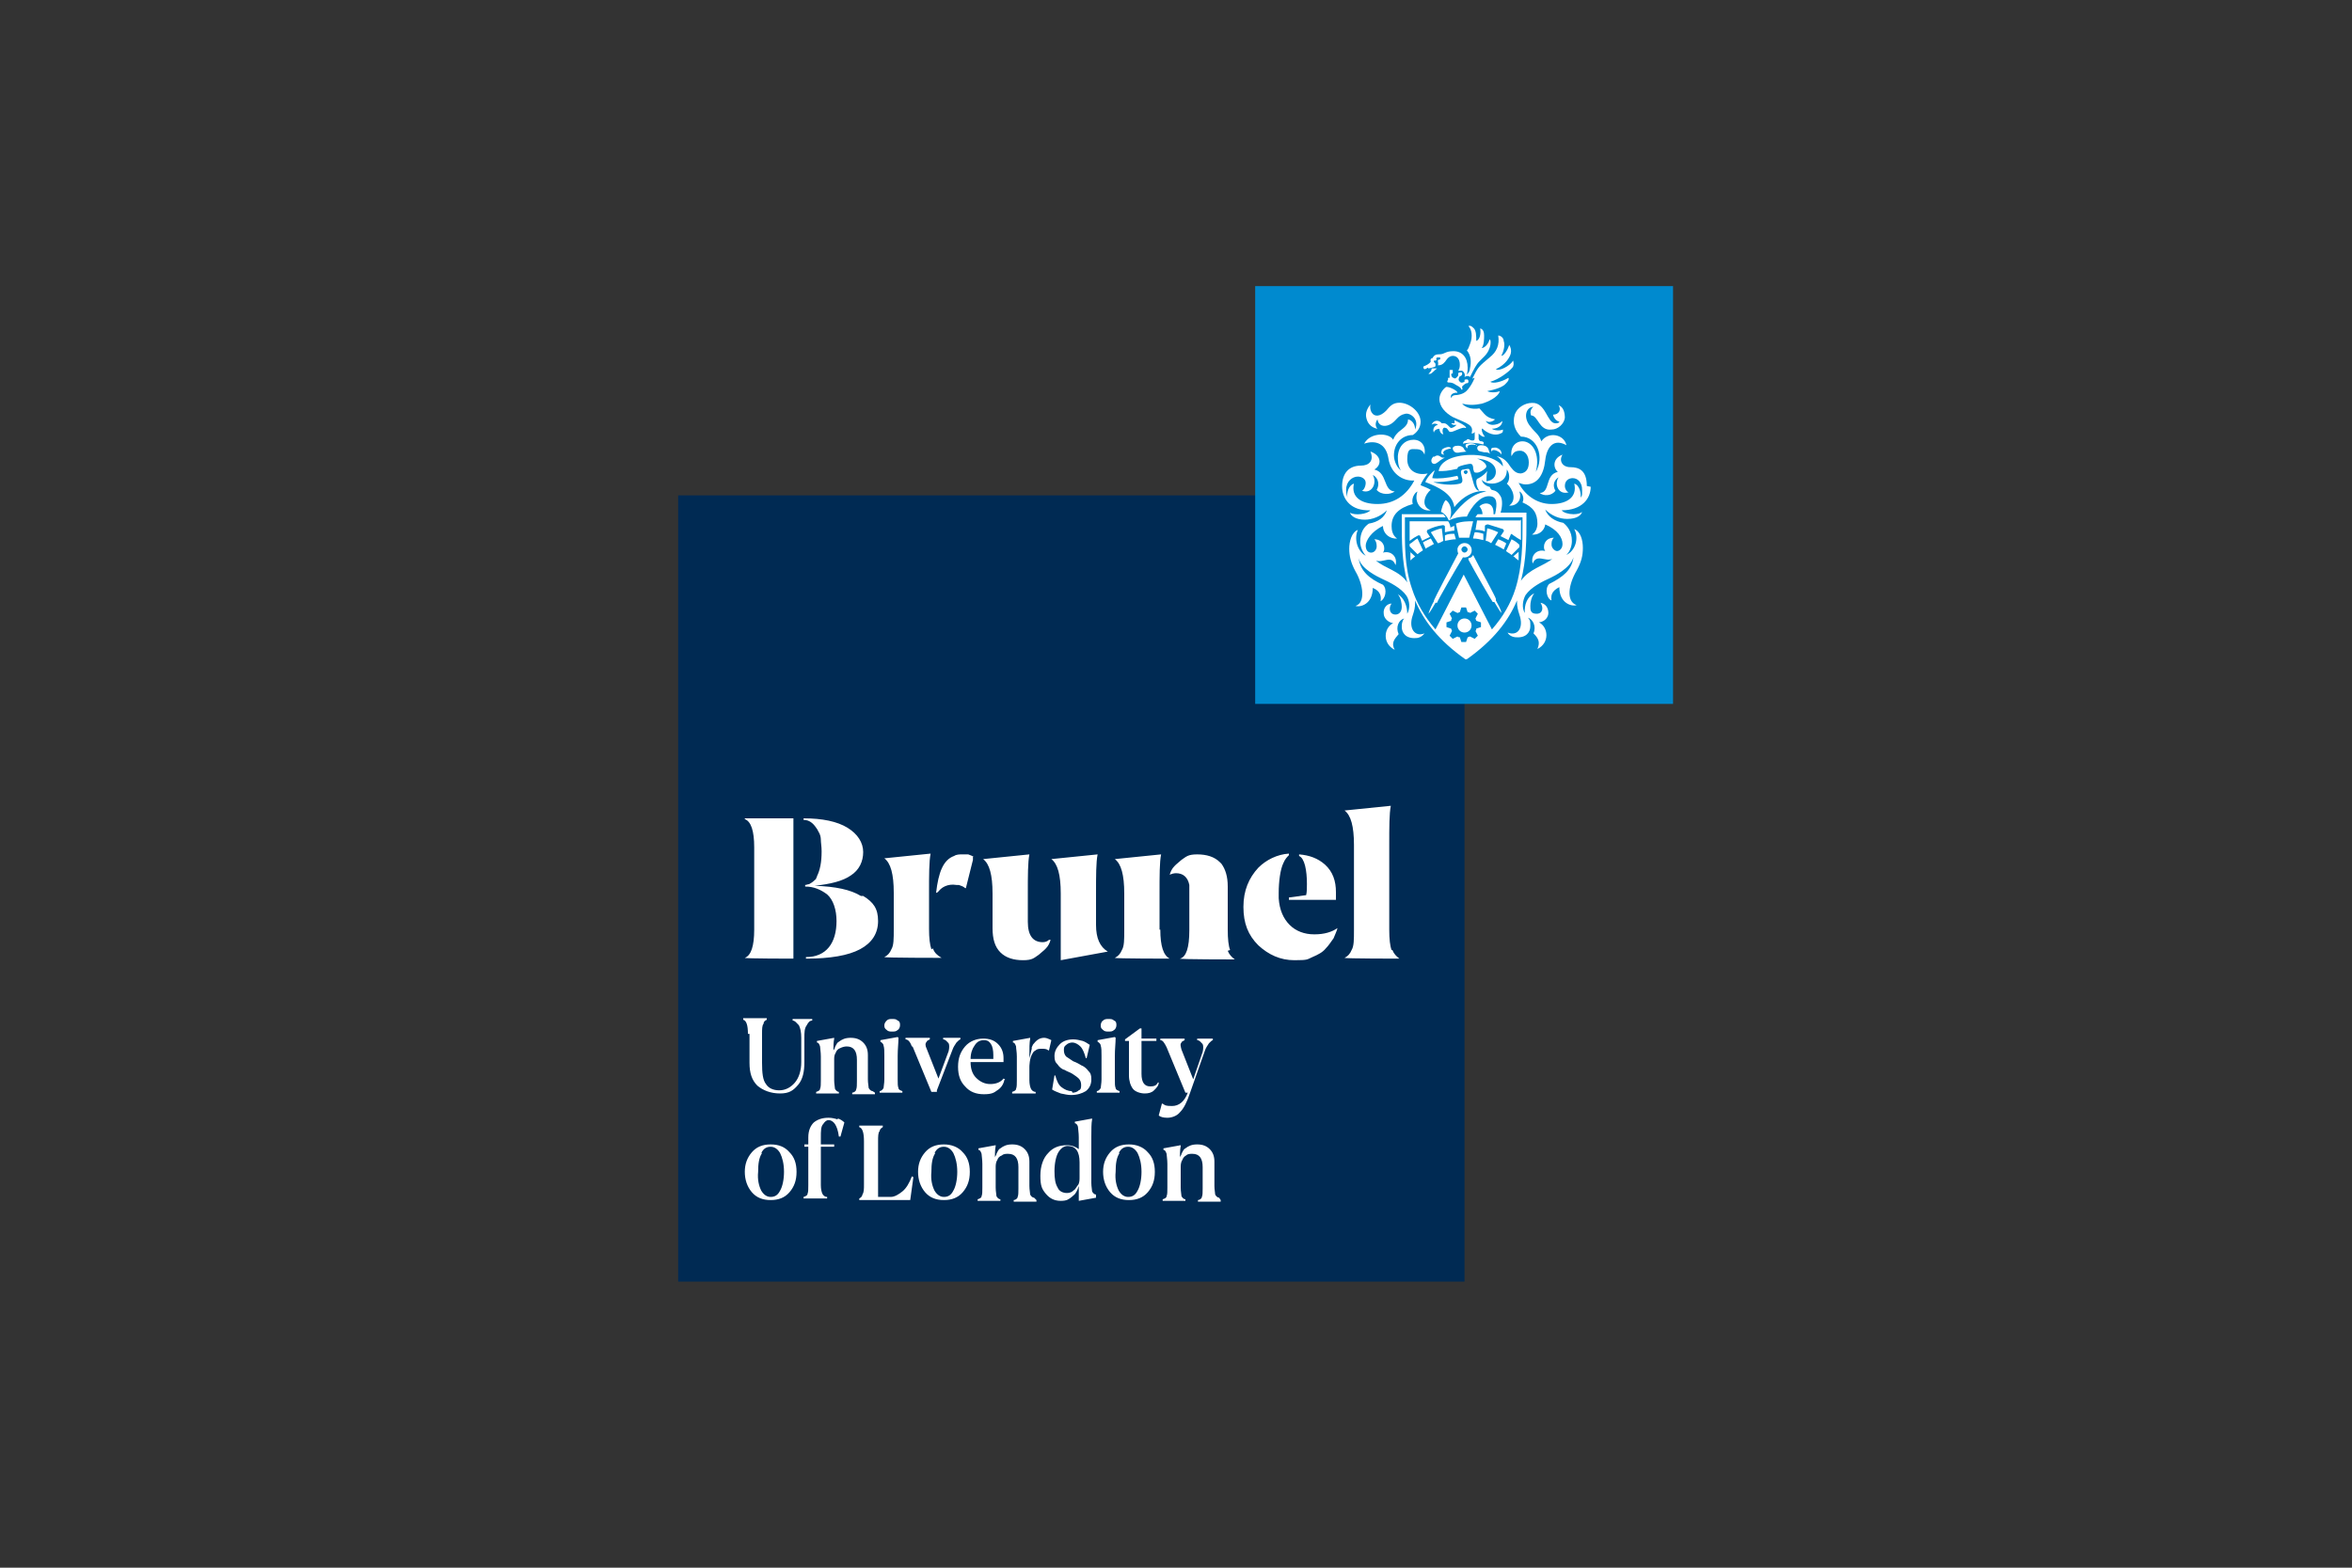 <svg xmlns="http://www.w3.org/2000/svg" id="Layer_1" viewBox="0 0 300 200"><rect x="0" y="0" width="300" height="200" fill="#333333" stroke="none"/><defs><style>      .st0 {        fill: #fff;      }      .st1 {        fill: #008acf;      }      .st2 {        fill: #002a53;      }    </style></defs><path class="st2" d="M186.8,63.2h-100.3v100.3h100.3s0-100.3,0-100.3Z"></path><path class="st0" d="M118.8,121.1c-.2-.6-.3-1.4-.3-2.6v-4.6c0-2.3,0-4,.2-5h0c0,0-5.9.6-5.9.6h0c.8.6,1.2,2,1.2,4.4v4.6c0,1.3,0,2.1-.3,2.6-.2.5-.5.8-.9,1h0c0,.1,7.3.1,7.3.1h0c-.5-.3-.9-.6-1.1-1.2M139.8,118v-4c0-2.3,0-4,.2-5h0c0,0-5.9.6-5.9.6h0c.8.6,1.2,2,1.2,4.4v8.5h0c0,0,6-1.1,6-1.1h0c-1-.6-1.5-1.7-1.5-3.4M156.9,121.2c-.2-.5-.3-1.4-.3-2.6v-5.5c0-1.3-.3-2.2-.8-2.9,0,0-.1-.1-.2-.2-.7-.7-1.7-1-2.9-1s-1.4.3-2,.7c-.2.2-.5.4-.7.6,0,0-.1.1-.2.2-.3.3-.5.7-.6,1.1h0c.2-.1.5-.2.8-.2.9,0,1.5.5,1.7,1.5,0,.3,0,.7,0,1.1v4.7c0,2.2-.4,3.4-1.2,3.6h0c0,.1,7,.1,7,.1h0c-.4-.3-.7-.6-.9-1.1M147.9,118.6v-4.6c0-2.3,0-4,.2-5h0c0,0-5.9.6-5.9.6h0c.8.6,1.2,2,1.2,4.4v4.6c0,1.3,0,2.1-.3,2.6-.2.5-.5.8-.9,1h0c0,.1,7,.1,7,.1h0c-.8-.4-1.2-1.6-1.2-3.7M177.5,121.2c-.2-.5-.3-1.4-.3-2.6v-10.8c0-2.3,0-4,.2-5h0c0,0-5.9.6-5.9.6h0c.8.6,1.2,2,1.2,4.4v10.8c0,1.3,0,2.1-.3,2.6-.2.5-.5.8-.9,1h0c0,.1,7,.1,7,.1h0c-.4-.3-.7-.6-.9-1.1M166.7,112.7c0,.6,0,1.1-.1,1.5l-2.2.3v.3h6v-1c0-1.4-.4-2.6-1.4-3.5-.9-.8-2-1.2-3.3-1.3v.2c.7.3,1,1.8,1,3.6"></path><path class="st0" d="M167.6,119.2c-1.2,0-2.3-.4-3.1-1.2-.8-.8-1.3-1.9-1.4-3.4,0,0,0-.3,0-.5v-.2c0-1.4.2-3,.6-3.8.2-.5.5-.8.7-1v-.2c-1.5.1-2.9.8-3.9,1.8-1.2,1.3-1.9,2.9-1.9,5s.6,3.6,1.9,4.9c1.3,1.2,2.8,1.9,4.6,1.9s1.6-.1,2.3-.4c.7-.3,1.3-.6,1.7-1.1.4-.4.7-.9,1-1.3.2-.5.4-.9.5-1.3h0c-.7.5-1.7.8-2.9.8M95,104.5c.8.3,1.2,1.5,1.2,3.6v10.5c0,2.1-.4,3.3-1.2,3.6h0c0,.1,6.2.1,6.2.1v-17.9h-6.2s0,.1,0,.1ZM109.8,114.3c-1.3-.8-3.2-1.2-5.9-1.3h0c2-.2,3.6-.6,4.6-1.3,1.1-.7,1.6-1.8,1.6-3s-.7-2.3-2-3.1c-1.3-.8-3.2-1.2-5.6-1.2v.2c.7,0,1.2.4,1.6,1,.1.1.2.3.3.5.2.3.3.7.3,1,0,.4.1.9.1,1.5,0,1.4-.2,2.4-.6,3.2,0,0,0,.2-.1.2h0c0,.1,0,.2-.1.2,0,0,0,0-.1.1,0,0,0,0,0,0-.2.2-.5.4-.7.5-.2,0-.3.1-.5.1v.2c1.1,0,2,.4,2.8,1,.8.7,1.2,2,1.2,3.4,0,2.8-1.3,4.6-3.9,4.6v.2c3.1,0,5.4-.4,6.9-1.2,1.5-.8,2.3-2,2.3-3.6s-.6-2.4-1.9-3.2M133.8,119.9c-.2.2-.5.3-.8.3-1.2,0-1.9-.8-1.9-2.6v-3.6c0-2.3,0-4,.2-5h0c0,0-5.9.6-5.9.6h0c.8.6,1.2,2,1.2,4.4v4.4c0,1.4.3,2.4,1,3.1.7.7,1.7,1,2.9,1s1.4-.3,2-.7c.2-.2.5-.4.7-.6,0,0,.1-.1.2-.2.3-.3.5-.7.6-1.1h0c0,0,0,0,0,0ZM124.2,109.3c-.2-.1-.4-.2-.7-.3-.3,0-.5,0-.8,0-.3,0-.7,0-1,.2-1.4.5-2,2.1-2.3,4.7h0c.2,0,.3-.2.5-.4.2-.2.9-.8,2.1-.6,0,0,.1,0,.2,0,0,0,0,0,.1,0,.3.1.6.2.8.4h.1l.9-3.6v-.4c0,0,0,0,0,0,0,0,0,0,0,0M95.6,131.9v3.7c0,1.3.3,2.2,1,2.9.7.6,1.7,1,2.9,1s1.7-.4,2.3-1.1c.6-.7.8-1.7.8-2.9v-3.1c0-.7,0-1.2.3-1.6.2-.4.4-.6.7-.6h0v-.2h-2.5v.2h0c.3,0,.5.3.8.6.2.4.3.9.3,1.6v3.1c0,1.1-.3,2-.8,2.6-.5.6-1.2,1-2,1s-1.4-.3-1.7-.8c-.4-.5-.5-1.4-.5-2.7v-3.7c0-.6,0-1.1.2-1.3,0-.3.2-.4.4-.5h0v-.2h-3v.2h0c.4.1.6.7.6,1.8M114.6,132.4h0c0,.7-.1,1.4-.1,2.3v3c0,.5,0,.9.1,1.1,0,.2.2.3.5.4h0v.2h-2.9v-.2h0c.2,0,.4-.2.5-.4,0-.2.1-.6.1-1.1v-3c0-.6,0-1-.1-1.3,0-.2-.2-.4-.4-.5h0s0-.2,0-.2l2.2-.4s0,0,0,0ZM113.8,131.6c.3,0,.5,0,.7-.2.2-.1.3-.4.3-.6,0-.2,0-.5-.3-.6-.2-.2-.4-.2-.7-.2-.3,0-.5,0-.7.2-.2.2-.3.4-.3.6,0,.2,0,.4.3.6.2.2.4.2.7.2M116.4,133.5l2.4,5.8h0s.7,0,.7,0v-.2c0,0,2-5.2,2-5.2.1-.3.3-.6.5-.9.2-.2.4-.4.5-.4h0v-.2h-2.2v.2h0c.3,0,.5.3.7.5.1.2.1.6,0,1l-1.3,3.5-1.5-3.8c-.2-.4-.2-.7,0-.9,0-.1.2-.2.4-.3h0v-.2h-3.1v.2h0c.3,0,.6.3.8.9M126.7,135.1h-2.9c0-.7.2-1.3.5-1.7.3-.5.7-.7,1.2-.7s.7.2.9.5c.2.3.3.8.3,1.4s0,.4,0,.6M128.2,137.7h0c0,0-.2-.1-.2-.1h0c-.4.5-1,.7-1.7.7s-1.3-.3-1.8-.8c-.5-.5-.7-1.2-.7-2h4.2c0-.2,0-.3,0-.5,0-.7-.2-1.3-.7-1.8-.5-.5-1.1-.7-1.9-.7s-1.7.3-2.3,1c-.6.7-.9,1.5-.9,2.6s.3,1.9.9,2.5c.6.7,1.4,1,2.4,1s1.3-.2,1.7-.5c.5-.3.8-.8.9-1.3M136.7,139.2c-.5,0-.9-.2-1.3-.5-.4-.3-.6-.8-.8-1.5h0s-.1,0-.1,0l-.3,1.8h0c.3.2.6.3,1.1.5.5.1.9.2,1.3.2.8,0,1.4-.2,1.9-.5.5-.4.7-.9.7-1.5s-.1-.8-.4-1.1c-.2-.3-.6-.6-.9-.7-.3-.2-.7-.4-1-.5-.3-.2-.6-.4-.9-.6-.2-.2-.3-.5-.3-.8,0-.3,0-.5.3-.7.2-.2.5-.3.8-.3s.7.2,1,.5c.3.3.5.8.7,1.5h0s.1,0,.1,0l.4-1.7h0c-.3-.2-.6-.4-.9-.5-.4-.1-.8-.2-1.2-.2-.7,0-1.3.2-1.7.6-.4.4-.7.9-.7,1.5s.1.8.4,1.1c.2.3.5.6.9.7.3.2.7.3,1,.5.3.2.6.4.8.6s.3.5.3.8,0,.6-.3.7c-.2.2-.5.3-.8.3M141.4,131.6c.3,0,.5,0,.7-.2.2-.1.3-.4.3-.6,0-.2,0-.5-.3-.6-.2-.2-.4-.2-.7-.2-.3,0-.5,0-.7.2-.2.1-.3.4-.3.6,0,.2,0,.4.3.6.2.2.4.2.7.2M142.3,132.4h0c0,.7-.1,1.4-.1,2.3v3c0,.5,0,.9.1,1.1,0,.2.2.3.5.4h0v.2h-2.9v-.2h0c.2,0,.4-.2.5-.4,0-.2.1-.6.1-1.1v-3c0-.6,0-1-.1-1.3,0-.2-.2-.4-.4-.5h0s0-.2,0-.2l2.2-.4s0,0,0,0ZM145.5,131.2h.1v1.3h1.9v.3h-1.9v4.2c0,1.1.4,1.6,1.1,1.6s.8-.2,1-.5h0s.1,0,.1,0h0c0,.4-.3.7-.6,1-.3.3-.7.4-1.2.4s-1.2-.2-1.5-.6c-.3-.4-.5-1-.5-1.7v-4.4h-.5v-.2l1.9-1.4h0ZM152.7,132.5v.2h0c.3,0,.5.3.7.5.1.2.1.6,0,1l-1.2,3.5-1.5-3.8c-.1-.4-.2-.7,0-.9,0-.1.2-.2.4-.3h0v-.2h-3.1v.2h0c.3,0,.5.3.8.9l2.4,5.8h0s.3,0,.3,0c-.4,1.1-1.1,1.7-2,1.7s-.9-.1-1.2-.3h0s-.1,0-.1,0l-.4,1.5h0c.2.2.6.3,1.1.3s1.2-.2,1.6-.7c.5-.5.9-1.3,1.3-2.5l1.9-5.4c.1-.3.3-.6.5-.9.2-.2.4-.4.5-.4h0v-.2h-2.2ZM133.9,132.6c-.2-.1-.5-.2-.7-.2-.5,0-.9.2-1.3.7,0,0-.2.2-.2.3,0,0,0,0-.1.2,0,0,0,0,0,0,0,0,0,.1,0,.2-.1.4-.2.8-.3,1.2v-.3c0-.9,0-1.7.1-2.2h0s0-.1,0-.1l-2.2.4v.2s0,0,0,0c.2,0,.3.2.4.5,0,.3.1.7.1,1.3v3c0,.5,0,.9-.1,1.1,0,.2-.2.3-.5.4h0v.2h3v-.2h0c-.3,0-.5-.2-.6-.4-.1-.2-.2-.6-.2-1.1v-1.7s0-1.1.4-1.7c.1-.2.2-.3.4-.4.2-.2.5-.2.8-.2s.6,0,.8.2h0s.1,0,.1,0l.3-1.3h0s0,0,0,0ZM111.3,139.2c-.2,0-.4-.2-.5-.4,0-.2-.1-.6-.1-1.1v-3.1c0-.7-.2-1.2-.6-1.6s-.9-.6-1.6-.6-1.1.2-1.5.5c-.2.1-.3.3-.4.5,0,0,0,0-.1.2,0,.1-.1.3-.2.4,0,0,0,0,0,0,0,0,0,0,0,0h0c0,.2,0,.3,0,.5,0-.9,0-1.5.1-2h0s0-.1,0-.1l-2.2.4h0c0,.1,0,.2,0,.2.2,0,.3.2.4.5,0,.2.1.7.1,1.3v3c0,.5,0,.9-.1,1.1,0,.2-.2.3-.5.4h0v.2h2.9v-.2h0c-.2,0-.4-.2-.5-.4,0-.2-.1-.6-.1-1.1v-2.6c0-.3,0-.6.2-.9h0c.1-.3.3-.5.6-.6.2-.1.5-.2.8-.2.9,0,1.3.6,1.3,1.7v2.7c0,.5,0,.9-.1,1.1,0,.2-.3.4-.5.4h0v.2h2.9v-.2h0s0,0,0,0ZM116.3,150.1c-.3.8-.7,1.5-1.2,1.9-.5.4-1,.7-1.5.7h-1.6v-7.1c0-.6,0-1.1.2-1.3,0-.2.2-.4.4-.5h0v-.2h-3v.2h0c.4.1.6.7.6,1.8v5.5c0,.6,0,1-.2,1.3,0,.2-.2.4-.4.5h0v.2h6.5l.4-2.9h0s-.1-.1-.1-.1h0c0,0,0,0,0,0h0ZM119.2,147.1c.3-.6.7-.8,1.2-.8s.9.3,1.2.8c.3.6.5,1.4.5,2.4s-.2,1.9-.5,2.4c-.3.6-.7.8-1.2.8s-.9-.3-1.2-.8c-.3-.6-.5-1.4-.4-2.4,0-1,.1-1.8.5-2.4M120.4,146c-1,0-1.8.3-2.4,1-.6.7-.9,1.5-.9,2.5s.3,1.9.9,2.6c.6.7,1.4,1,2.4,1s1.8-.3,2.4-1c.6-.7.9-1.5.9-2.6s-.3-1.9-.9-2.5c-.6-.7-1.5-1-2.4-1M142.7,147.1c.3-.6.7-.8,1.2-.8s.9.3,1.2.8c.3.6.5,1.4.5,2.4s-.2,1.9-.5,2.4c-.3.6-.7.8-1.2.8s-.9-.3-1.2-.8c-.3-.6-.5-1.4-.4-2.4,0-1,.1-1.8.5-2.4ZM144,146c-1,0-1.8.3-2.4,1-.6.7-.9,1.5-.9,2.5s.3,1.9.9,2.6c.6.7,1.4,1,2.4,1s1.8-.3,2.4-1c.6-.7.9-1.5.9-2.6s-.3-1.9-.9-2.5c-.6-.7-1.5-1-2.4-1M131.9,152.8c-.2,0-.4-.2-.5-.4,0-.2-.1-.6-.1-1.1v-3.1c0-.7-.2-1.2-.6-1.6s-.9-.6-1.6-.6-1.1.2-1.5.5c-.2.1-.3.3-.4.5,0,0,0,0-.1.2,0,.2-.2.3-.2.5,0,0,0,0,0,0h0c0,.2,0,.3,0,.5,0-.9,0-1.5.1-2h0s0-.1,0-.1l-2.2.4v.2s0,0,0,0c.2,0,.3.2.4.5,0,.2.1.7.1,1.3v3c0,.5,0,.9-.1,1.1,0,.2-.2.3-.5.4h0v.2h2.9v-.2h0c-.2,0-.4-.2-.5-.4,0-.2-.1-.6-.1-1.1v-2.6c0-.2,0-.6.2-.9h0c.1-.3.3-.5.6-.6.2-.2.5-.2.8-.2.9,0,1.3.6,1.3,1.7v2.7c0,.5,0,.9-.1,1.1,0,.2-.3.4-.5.4h0v.2h2.9v-.2h0s0,0,0,0ZM155.5,152.8c-.2,0-.4-.2-.5-.4,0-.2-.1-.6-.1-1.1v-3.1c0-.7-.2-1.2-.6-1.6s-.9-.6-1.6-.6-1.1.2-1.5.5c-.2.1-.3.3-.4.5,0,0,0,0-.1.2,0,.2-.2.3-.2.5,0,0,0,0,0,0h0c0,.2,0,.3,0,.5,0-.9,0-1.5.1-2h0s0-.1,0-.1l-2.2.4v.2s0,0,0,0c.2,0,.3.2.4.5,0,.2.1.7.1,1.3v3c0,.5,0,.9-.1,1.1,0,.2-.2.3-.5.4h0v.2h2.9v-.2h0c-.2,0-.4-.2-.5-.4,0-.2-.1-.6-.1-1.1v-2.6c0-.2,0-.6.2-.9h0c.1-.3.3-.5.5-.6.2-.2.5-.2.8-.2.9,0,1.3.6,1.3,1.7v2.7c0,.5,0,.9-.1,1.1,0,.2-.3.4-.5.4h0v.2h2.9v-.2h0s0,0,0,0h0ZM137.4,151.3c0,0-.1.2-.2.3,0,0,0,0,0,0h0c0,.1-.2.2-.3.3-.2.2-.5.3-.8.3-.5,0-1-.2-1.2-.7-.3-.5-.4-1.1-.4-2.1s.2-1.9.5-2.4c.3-.5.7-.8,1.2-.8,1,0,1.5.7,1.5,2.1v1.9c0,.3,0,.7-.2,1M139.8,152.4c-.2,0-.4-.2-.5-.4,0-.2-.1-.6-.1-1.1v-5.9c0-.9,0-1.7.1-2.2h0s0-.1,0-.1l-2.2.4h0c0,.1,0,.2,0,.2.2,0,.4.3.4.5,0,.2.1.7.1,1.3v1.5c-.4-.3-.9-.5-1.5-.5-1,0-1.8.3-2.4,1-.6.6-1,1.6-1,2.9s.2,1.7.7,2.3c.5.6,1.1.9,1.9.9s1-.2,1.4-.5c.2-.2.4-.3.5-.5.2-.3.3-.6.4-.9v1.9h0c0,0,2.2-.4,2.2-.4v-.2h0s0,0,0,0ZM97.1,147.1c.3-.6.7-.8,1.2-.8s.9.3,1.2.8c.3.6.5,1.4.5,2.4s-.2,1.9-.5,2.4c-.3.6-.7.8-1.2.8s-.9-.3-1.2-.8c-.3-.6-.5-1.4-.4-2.4,0-1,.1-1.8.5-2.4M98.3,146c-1,0-1.8.3-2.4,1-.6.7-.9,1.5-.9,2.5s.3,1.9.9,2.6c.6.7,1.4,1,2.4,1s1.8-.3,2.4-1,.9-1.5.9-2.6-.3-1.9-.9-2.5c-.6-.7-1.4-1-2.4-1M106.8,142.8c-.3-.1-.7-.2-1.1-.2-.8,0-1.4.2-1.9.6-.4.4-.7,1-.7,1.9v.9h-.5v.3h.5v4.9c0,.5,0,.9-.1,1.1,0,.2-.2.3-.5.4h0v.2h3v-.2h0c-.3,0-.5-.2-.6-.4-.1-.2-.2-.6-.2-1.1v-4.9h1.7v-.3h-1.7v-.9c0-.8,0-1.4.3-1.7.2-.3.4-.5.7-.5s.6.2.8.5c.2.3.4.8.5,1.6h0s.2,0,.2,0l.5-1.8h0c-.2-.2-.5-.4-.8-.5"></path><path class="st1" d="M213.4,36.5h-53.3v53.3h53.3v-53.3Z"></path><path class="st0" d="M185,67.2s-.1-.5-.3-.7h-4.9v.6c0,.4,0,1.1,0,1.9.4-.3.7-.5,1.1-.7,0,0,.2,0,.2,0l.3.7c.3-.2.6-.3,1-.5l-.4-.6c0-.1,0-.3.1-.3.6-.3,1.2-.5,1.9-.6.1,0,.3,0,.3.2v.7c.5-.1.9-.2,1.2-.2v-.6c-.1,0-.5.2-.5.2h0,0Z"></path><path class="st0" d="M181.2,70.4c0,0,.2-.1.3-.2l-.7-1.5c-.4.2-.6.5-1,.7,0,0,0,.2,0,.3l1,1c.1-.1.3-.2.4-.3,0,0,0,0,0,0ZM184.1,69l-.2-1.6c-.5.1-1,.3-1.4.5l.9,1.4c.2,0,.5-.2.7-.3ZM184.3,68.2v.8c.6-.1.9-.2,1.4-.2l-.2-.7c-.4,0-.8,0-1.2.2ZM179.9,70.4c0,.3,0,.8,0,1.1.2-.2.3-.3.6-.5,0,0-.6-.6-.7-.6,0,0,0,0,0,0ZM185.7,66.8l.2.9h0s.2.9.2.9c.4,0,.9,0,1.3,0l.5-2.1c-.6,0-1.5,0-2.2.3h0ZM181.8,70c.4-.2.7-.4,1.1-.6l-.4-.7c-.4.2-.7.3-1,.5,0,0,.3.7.3.7ZM183,69.4h0s0,0,0,0ZM193.9,66.4s-5.5,0-5.5,0l-.2,1.2c.3,0,.7,0,1.2.2v-.7c0-.1.2-.2.4-.2.6.2,1.3.4,1.9.6,0,0,.2.2.1.3l-.4.6c.4.2.6.3,1,.5l.3-.7c0-.1.2-.1.2,0,.3.2.7.5,1.1.7,0-.7,0-1.4,0-1.8v-.8h0Z"></path><path class="st0" d="M193.8,69.5c-.3-.3-.6-.5-1-.7l-.7,1.5c.2.2.5.3.7.5l1-1v-.3s0,0,0,0ZM189.7,67.4l-.2,1.6c.3,0,.5.2.7.3l.9-1.4c-.5-.2-.9-.4-1.4-.5h0ZM187.9,68.7c.5,0,.8.1,1.3.2v-.8c-.3-.1-.7-.2-1.1-.2l-.2.7h0ZM193.1,71c.2.2.3.3.6.5,0-.3,0-.8,0-1.1,0,0-.7.6-.7.6ZM192.1,69.3c-.3-.2-.7-.4-1-.5l-.4.7c.4.2.8.4,1.1.6,0,0,.3-.7.3-.7ZM190.6,69.5s0,0,0,0h0s0,0,0,0ZM182.2,47c.1,0,.5-.1.8-.2,0,0,.1,0,.1-.2,0-.2,0-.3-.2-.4,0,0,0-.1,0-.2,0,0,.1,0,.2,0,0,0,.2,0,.1-.2,0-.1,0-.2.2-.2s.2,0,.3,0c0,0,0,.1,0,.2,0,0,0,.1-.2.1,0,0-.1,0-.1.1,0,0,0,0,0,0,0,.2.1.4,0,.6,0,0,0,0,.1,0,.5,0,.8-.4,1-.7.2-.3.5-.5.8-.5.6,0,.9.5.9,1.1,0,.2,0,.5-.2.8.2,0,.3,0,.5,0,.3.2.4.5.3.8,0,0,0,0,0,0,0,0,.4-.3.7,0,.5-1,.8-1.6,1.2-2,.2-.2.4-.4.6-.6,1-1,.9-2.2.7-2.2-.2.7-.7,1.1-1,1.1.3-.4.3-1.2.3-1.6,0-.4-.1-.8-.5-.9.1.6,0,1.4-.5,1.6,0-.7,0-1.4-.4-1.7-.2-.2-.4-.3-.6-.2.4.4.6,1.3.2,2.3-.2.5-.2.6-.4.8.5.6.6,1.4.4,2.3,0,.3-.2.6-.4.8.1-.4.1-.8.1-.9,0-1.3-.7-2.1-1.8-2.1s-1.1.4-1.8.4c-.6,0-.7.2-.9.5-.2,0-.3.2-.2.4,0,.1-.3.4-.8.6-.2,0-.2.3,0,.4.1,0,.3-.1.4-.2h0s0,0,0,0Z"></path><path class="st0" d="M184.7,48.5c0,0-.1,0-.1.2,0,0,0,.1.2.1.2,0,.5,0,.9.3.6.3.7.5.7.6,0,0,0,0,.1,0,0,0,0,0,0,0,0,0,.1-.1,0-.2,0,0,0-.1,0-.2.1-.1.3-.3.5-.4.1,0,.3,0,.3-.2,0-.1,0-.3-.2-.3-.1,0-.3,0-.3.1,0,0,0,.1,0,.2-.2.1-.4.2-.6,0-.2-.2-.2-.4,0-.7.1,0,.3-.1.3-.3,0-.1,0-.2-.1-.2-.1,0-.3,0-.4.1,0,0,0,.2,0,.3-.2.3-.4.5-.6.3-.2,0-.3-.3-.3-.5,0,0,.1,0,.2-.1,0-.1,0-.3,0-.4-.1,0-.3,0-.4,0,0,.1,0,.3,0,.4,0,.2,0,.4,0,.6,0,0-.1,0-.2,0h0s0,0,0,0ZM187,54.6c0-.3-.9-.7-1.5-1,0,0,.1.3,0,.4,0,0-.3,0-.4,0,.2.3.6.2.7.2-.2.2-.5.4-.7.4-.2,0-.5-.6-.9-.6-.1,0-.2,0-.3,0-.4-.5-1.1-.4-1.3.2.2-.2.6-.2.8,0-.5.1-.7.6-.5,1,0-.3.4-.5.7-.5,0,.3.2.7.5.7-.2-.4-.1-1,.3-.8.2,0,.3.3.5.5,0,0,.1,0,.2,0,.3,0,1.5-.7,1.8-.5,0,0,0,0,0,0Z"></path><path class="st0" d="M188.1,48.2c-.3.7-.5,1-.8,1.4-.3.4-.7.7-1.5.8-.2,0-.6,0-.7.4-.2-.5.3-.7.7-.7,0,0,.1,0,.1,0,0-.3-1.3-.9-1.5-.7-.4.3-.8.9-.8,1.5,0,1,.8,1.8,1.7,2.3,2,.9,2.7,1,2.4,2.1.1,0,.3,0,.4-.2,0,.2,0,.4,0,.6,0,.4,0,.5-.3.5-.4,0-.5-.4-.8,0-.2,0-.4.2-.4.4.8-.2,1.8-.1,2.6.1,0-.1.2-.3-.2-.4-.2,0-.3,0-.4-.3,0-.2,0-.5,0-.7.2.2.5.5.8.4-.2-.2-.4-.6-.4-.9,0-.2.2-.1.2,0,1,.8,1.8.7,2.2.5.3-.1.3-.2.3-.5-.4.2-1.2.1-1.4-.1,1,0,1.4-.7,1.3-1-.3.4-.9.5-1.2.5-.5,0-.8-.3-.9-.5.5.3,1,0,1.2-.2-1.2-.2-1.4-.8-2-1.4-1,.2-1.9-.2-2.2-.6.9.2,1.5.2,2.5,0,.7-.2,2.1-.8,2.3-1.6-.5.2-1.2.2-1.6,0,1-.2,2-.5,2.4-1,.3-.3.4-.5.3-.7-.8.5-2,.8-2.3.5,1.1-.3,2.4-1.3,2.8-1.8.2-.2.2-.6.1-.9-.4.7-1.8,1.4-2.2,1.1,1.3-.6,1.8-1.6,1.9-2,.1-.4,0-.8-.2-1.1-.2.7-.7,1.4-1,1.4.3-.6.5-1.4.3-1.9,0-.4-.4-.7-.7-.7.2,1.2-.2,2.1-1.1,2.8-1.4,1.2-1.4,1.1-2.2,2.7h0s0,0,0,0ZM190.8,57.1c-.2,0-.6,0-.6.2,0,.1,0,.3,0,.4,0-.2.2-.4.7-.2.4.2.5.3.6.5.1-.5-.3-.8-.7-.9h0ZM182.9,76.7c-.2.3-.6,1.2-.7,1.6.3-.3.7-1.1.9-1.4,0,0,0,0,.2,0,0-.2,2.5-4.5,3.3-5.8.5.1,1-.2,1.1-.7.1-.5-.2-1-.7-1.1s-1,.2-1.1.7c0,.2,0,.4.1.6-.7,1.3-3.1,5.9-3.1,6,0,0,0,0,0,.2h0s0,0,0,0ZM186.8,69.7c.2,0,.4.2.4.4,0,.2-.2.4-.4.4-.2,0-.4-.2-.4-.4,0-.2.2-.4.4-.4ZM187.3,71.4c.9,1.7,3,5.3,3.1,5.4,0,0,.1,0,.2,0,.2.3.7,1.2.9,1.4,0-.4-.5-1.2-.7-1.6,0,0,0-.1,0-.2,0-.2-2.1-4-2.9-5.6-.1.2-.3.4-.6.4,0,0,0,0,0,0ZM186.3,57.7c.2,0,.8-.1.8-.1-.2,0-.3-.2-.4-.4-.2-.3-.6-.4-1.1-.3-.3.1-.4.3-.2.6.2.3.5.3.9.2h0ZM182.9,58.2c-.4.3-.4.7-.2.9.3.2.5,0,.8-.2.2-.2.7-.5.8-.5-.2,0-.4,0-.5-.1-.4-.3-.6-.2-.9,0h0ZM188.9,56.8c-.4,0-.6.3-.4.6.1.2.4.2.8.3.3,0,.5,0,.8.2-.2-.2-.1-.3-.3-.7-.2-.3-.5-.4-.9-.4h0ZM183.9,57.5c-.1.1-.2.5.3.5-.4-.5.4-.7.9-.8-.2-.4-1.1,0-1.2.2ZM188.3,56.9c0-.4-.8-.4-1.1-.3-.3,0-.4.4,0,.6-.2-.6.8-.5,1.2-.4h0ZM186.8,80.7c.5,0,.9-.4.9-.9s-.4-.9-.9-.9-.9.4-.9.9.4.9.9.9Z"></path><path class="st0" d="M202.4,62c0-2-1-2.4-2.1-2.4-1,0-1.5-.8-1-1.6-1.3.5-1.2,1.7-.6,2.2-1.7.4-.9,2.6-2.3,2.7.5.4,1.5.4,2-.3-.5-.8,0-1.5.4-1.7-.6.9,0,2.3,1.3,1.9-.2,0-.5-.4-.5-.8,0-.7.5-1,1-1,.6,0,1.2.5,1.2,1.5s0,.6-.2,1c.1-.5-.1-1.6-.8-1.8.4,1.7-.9,2.6-2.9,2.6s-3.5-1.3-4.2-2.7c.3.1.6.2.9.2,1.5,0,2.3-1.2,2.5-3.1.2-1.7,1.1-2.8,2.7-1.9-.3-1.4-2.3-1.8-3.2-.5-.3-.9-.8-1.1-1.4-1.9-1-1.2-.5-2.5.4-2.5-.3.2-.5.6-.3,1.1.9,0,1,2,2.6,1.8.8,0,1.6-.7,1.7-1.5,0-.7-.2-1.4-.8-1.6.4.6,0,1.2-.7,1.2,0,.2.3.8.8.9,0,.2-.4.2-.5.2-1.1,0-1.2-2.7-3-2.6-.9,0-1.9.6-2.2,1.5-.3,1.1,0,2,.8,2.8,2.1,0,3,2.6,1.9,4.5.6-2.4-.5-3.9-1.7-3.9-1,0-1.6.9-1.4,1.9.2-.4.4-.7,1.1-.7.6,0,1.1.6,1.1,1.5s-.4,1.3-1,1.4c-.6,0-.9-.3-1.3-.8-.4-.6-.8-1.2-1.8-1.4.5.3.8.8.8,1.3-1.1-1.4-3.7-1.7-5.7-1.3-1,.2-2.3.7-2.5,1.9.7,0,1.1,0,2.4-.3,0-.2.1-.3.9-.5.9-.2,1-.2,1.1.3,0,.1,0,.3.1.5,0,.2.2.2.4.2.3,0,.8-.3,1.1-.6.3-.3-.2-.9-1.1-1.2,1.2.1,2.4.6,2.4,1.7,0,.6-.4,1.1-1.2,1.2,0-.4,0-.9.1-1.3,0-.1,0-.2,0,0-.2.3-.7.7-1.1.9-.3.1-.3.3-.3.5,0,.4.2.9.4,1.1-.7,0-.8-1.4-1.2-2.5-.1-.4-.2-.3-.8-.2-.4,0-.4.3-.3.7.2.7.2,1-.2,1.1-.8.2-2.1.2-3.4-.2.9,0,1.6,0,2.9-.3.5-.1.3-.1.2-.5-1.3.3-2.5.4-3.2.3,0-.3.3-.9.3-1-.2.1-1,.9-1.2,1.5,1.6.6,3.5,1.5,3.7,3.2,1.5-1.9,3.3-2.2,4.1-2-2.1.3-3.7,2.2-4.7,3.6.5-1.4-.1-2.3-.5-2.5-.3.3-.5,1-.6,1.5.5.2.9.8,1,1.1.6-.3,1.3-.5,2.3-.5.6-1.3,1.7-2.6,2.8-2.6s1.1.9.8,2.3h-.2c.1-1.6-1.2-1.6-1.8-1,.2.2.4.6.4,1h-.6c-.1,0-.3.4-.3.4h6v.5c0,2.8,0,5.7-.9,8.6-.6,1.9-1.6,3.6-3,5.2l-3.6-7-3.6,7c-1.3-1.5-2.4-3.3-3-5.2-1-2.9-.9-5.8-.9-8.6v-.5h5.2s-.1-.2-.3-.4h-5.3v.9c0,2.5,0,5.1.7,7.8-1-1.5-2.9-1.8-4-2.8.9.4,2-.8,2.5.6.3-1-.5-1.9-1.6-1.6.4-.5.1-1.7-1.1-1.7.2.2.3.5.3.9,0,.4-.3.8-.7.8s-.7-.3-.7-.9.7-1.8,2.2-2.5c0,.8.6,1.5,1.5,1.6,0,0,.2,0,.3,0-.6-.4-.7-1.1-.7-1.6,0-1.4.9-2.3,2.7-2.8-.2-.7.2-1.4.6-1.6-.5,1.4.5,2.6,1.7,2.4-1.4-.5-.7-2.1,0-2.6-.3-.2-.8-.4-1.3-.6.1-.4.6-1.1.9-1.5-1.3.3-2.6-.3-2.6-1.8s.5-1.3,1.1-1.3.9.2,1.1.7c.2-1.1-.4-1.9-1.4-1.9s-1.9.7-2,2.1c0,.5,0,1.3.4,1.8-.5-.3-.9-1.2-.9-1.9,0-1.5,1-2.6,2.4-2.6.5-.3,1-.9,1-1.7,0-1.4-1.7-2.6-3-2.4-.6.1-.9.4-1.4,1-.8.8-1.4.7-1.7.4-.2-.2-.4-.6-.3-1.2-.4.5-.7,1.1-.5,1.8.2.8.8,1.2,1.4,1.3-.3-.3-.3-.8,0-1.2.1.8.8,1,1.5.7.9-.4,1-1.2,2-1.4.6-.2,1.9.6,1.3,2,0-.7-.4-1.2-.9-1.3,0,.8-.6,1.1-1.2,1.6-.3.3-.5.5-.7,1-.5-.9-2.9-1-3.7.5,1.5-.5,2.8,0,3.1,1.9.3,1.9,1.8,2.9,3.3,2.8-1,1.9-2.6,3-4.7,3s-3.4-.9-3-2.6c-.7.2-1,1.3-.8,1.8-.1-.2-.2-.6-.2-1,0-1.1.8-1.7,1.5-1.7.5,0,1,.3,1,.8,0,.5-.3,1-.5,1,1.3.5,2-1,1.4-2,.5.2,1,1,.5,1.9.6.7,1.8.6,2.3.2-1.5-.1-.9-2.4-2.6-2.8,1-.6.9-1.8-.5-2.3.5,1.2-.2,1.8-1.2,1.8-1.8,0-2.5,1.3-2.4,2.9.1,1.4,1.1,2.9,3.6,2.8-.4.5-2,.7-2.6.3.1.4.7.9,1.9.9.9,0,2-.4,2.8-1.2-.3.9-1.1,1.5-2.3,1.7-.6.4-1.1,1.1-1.1,2.3,0,.5.2,1.2.7,1.8-1.1-.6-1.5-2.2-1-3.3-.8.3-1.1,1.5-1.1,2.4s.2,1.8.8,2.9c1,1.7,1.3,4,0,4.4.6.2,2.2-.2,2.2-2.3,1,.4,1.1,1.1,1,1.7.6-.3.9-1.5.3-2.1-1.8-.8-2.9-1.8-3.1-3.4.3,1.4,2.5,2.4,2.9,2.6,1.1.5,2.5,1.2,3.2,2.2.4.6.5,1.6.1,2.3,0-1-.4-2-1.2-2.5.4.5.5,1.2.5,1.6,0,.6-.3,1-.8,1-.8,0-.9-.9-.5-1.4-.6,0-1.1.6-1,1.3,0,.5.5,1.1,1.2,1.2-1.2.6-1.4,2.6.2,3.4-.5-.9,0-1.4.5-2-.4-.9,0-1.8.7-2-.3.4-.3.8-.3,1.1,0,.7.5,1.5,1.8,1.4.4,0,.8-.2,1.1-.6-1.2.5-2.1-.6-1.5-2.3.2-.6.3-1,.3-1.6,0,0,0-.2,0-.3,1.1,2.6,3,5.1,6.4,7.5h.1c0,0,.1,0,.1,0,3.4-2.4,5.3-4.9,6.4-7.5,0,0,0,.2,0,.2,0,.5.1,1,.3,1.6.6,1.7-.2,2.8-1.5,2.3.2.4.7.6,1.1.6,1.3.1,1.8-.7,1.8-1.4s0-.7-.3-1.1c.6.2,1.1,1.1.7,2,.6.6.9,1.1.5,2,1.6-.8,1.4-2.8.2-3.4.8-.1,1.2-.7,1.2-1.2,0-.7-.4-1.2-1-1.3.4.6.3,1.4-.5,1.4s-.8-.5-.8-1c0-.4.1-1.1.5-1.6-.9.4-1.3,1.5-1.2,2.5-.4-.6-.3-1.6.1-2.3.7-1,2.1-1.7,3.2-2.2.4-.2,2.5-1.2,2.9-2.6-.2,1.6-1.3,2.5-3.1,3.4-.6.6-.3,1.9.3,2.1-.1-.6,0-1.2,1-1.7,0,2.1,1.6,2.5,2.2,2.3-1.4-.5-1-2.7,0-4.4.6-1.1.8-1.9.8-2.9s-.3-2.1-1.1-2.4c.6,1.1.2,2.7-1,3.3.5-.5.7-1.2.7-1.8,0-1.2-.6-1.9-1.1-2.3-1.1-.2-2-.8-2.3-1.7.8.8,1.8,1.2,2.8,1.2,1.3,0,1.8-.5,1.9-.9-.2.2-.6.3-1.1.3-.6,0-1.3-.2-1.5-.5,2.6,0,3.7-1.5,3.7-3h0s0,0,0,0ZM187,60.5c-.1,0-.3-.1-.3-.3,0-.1.1-.2.3-.2.1,0,.2.1.2.2,0,.1-.1.3-.3.3ZM188.9,80l-.6.2c0,.1,0,.2-.1.3l.3.6c0,0-.1.1-.2.2,0,0-.1.1-.2.2l-.6-.3c-.1,0-.2.1-.3.1l-.2.6c0,0-.2,0-.3,0s-.2,0-.3,0l-.2-.6c-.1,0-.2,0-.3-.1l-.6.3c0,0-.1-.1-.2-.2,0,0-.1-.1-.2-.2l.3-.6c0-.1-.1-.2-.1-.3l-.6-.2c0,0,0-.2,0-.3s0-.2,0-.3l.6-.2c0-.1,0-.2.1-.3l-.3-.6c0,0,.1-.1.2-.2,0,0,.1-.1.2-.2l.6.3c.1,0,.2-.1.3-.1l.2-.6c0,0,.2,0,.3,0s.2,0,.3,0l.2.6c.1,0,.2,0,.3.1l.6-.3c0,0,.1.1.2.2,0,0,.1.1.2.2l-.3.6c0,.1.1.2.1.3l.6.2c0,0,0,.2,0,.3s0,.2,0,.3c0,0,0,0,0,0ZM197.1,66.9c1.6.7,2.2,1.7,2.2,2.5,0,.6-.4.9-.7.9s-.7-.4-.7-.8c0-.3,0-.6.3-.9-1.2,0-1.5,1.2-1.1,1.7-1.1-.3-1.9.6-1.6,1.6.5-1.3,1.6-.2,2.5-.6-1.1.9-3,1.3-4,2.8.7-2.7.7-5.3.7-7.8v-.9h-3.3c.2-.6.3-1.6,0-2.1-.3-.5-.6-.7-1.1-.8-.1,0-.2-.2-.3-.4-.2,0-.9-.3-1-.9.5.6,1.6.6,2.2.3.7-.3,1-.8,1-1.6.4.5.4,1.4,0,1.8.8.7,1.3,2.1.3,2.8.9.1,1.7-.7,1.3-1.8.3.1.7.8.4,1.4,1.4.6,1.9,1.4,1.9,2.7,0,.5-.2,1.1-.7,1.4,1.1.1,1.8-.8,1.7-1.6,0,0,0,0,0,0ZM182.6,47.1c0,.2-.2.4-.4.6,0,0,.1,0,.2,0,.2,0,.6-.5.9-.7-.2,0-.5,0-.7,0,0,0,0,0,0,0Z"></path></svg>